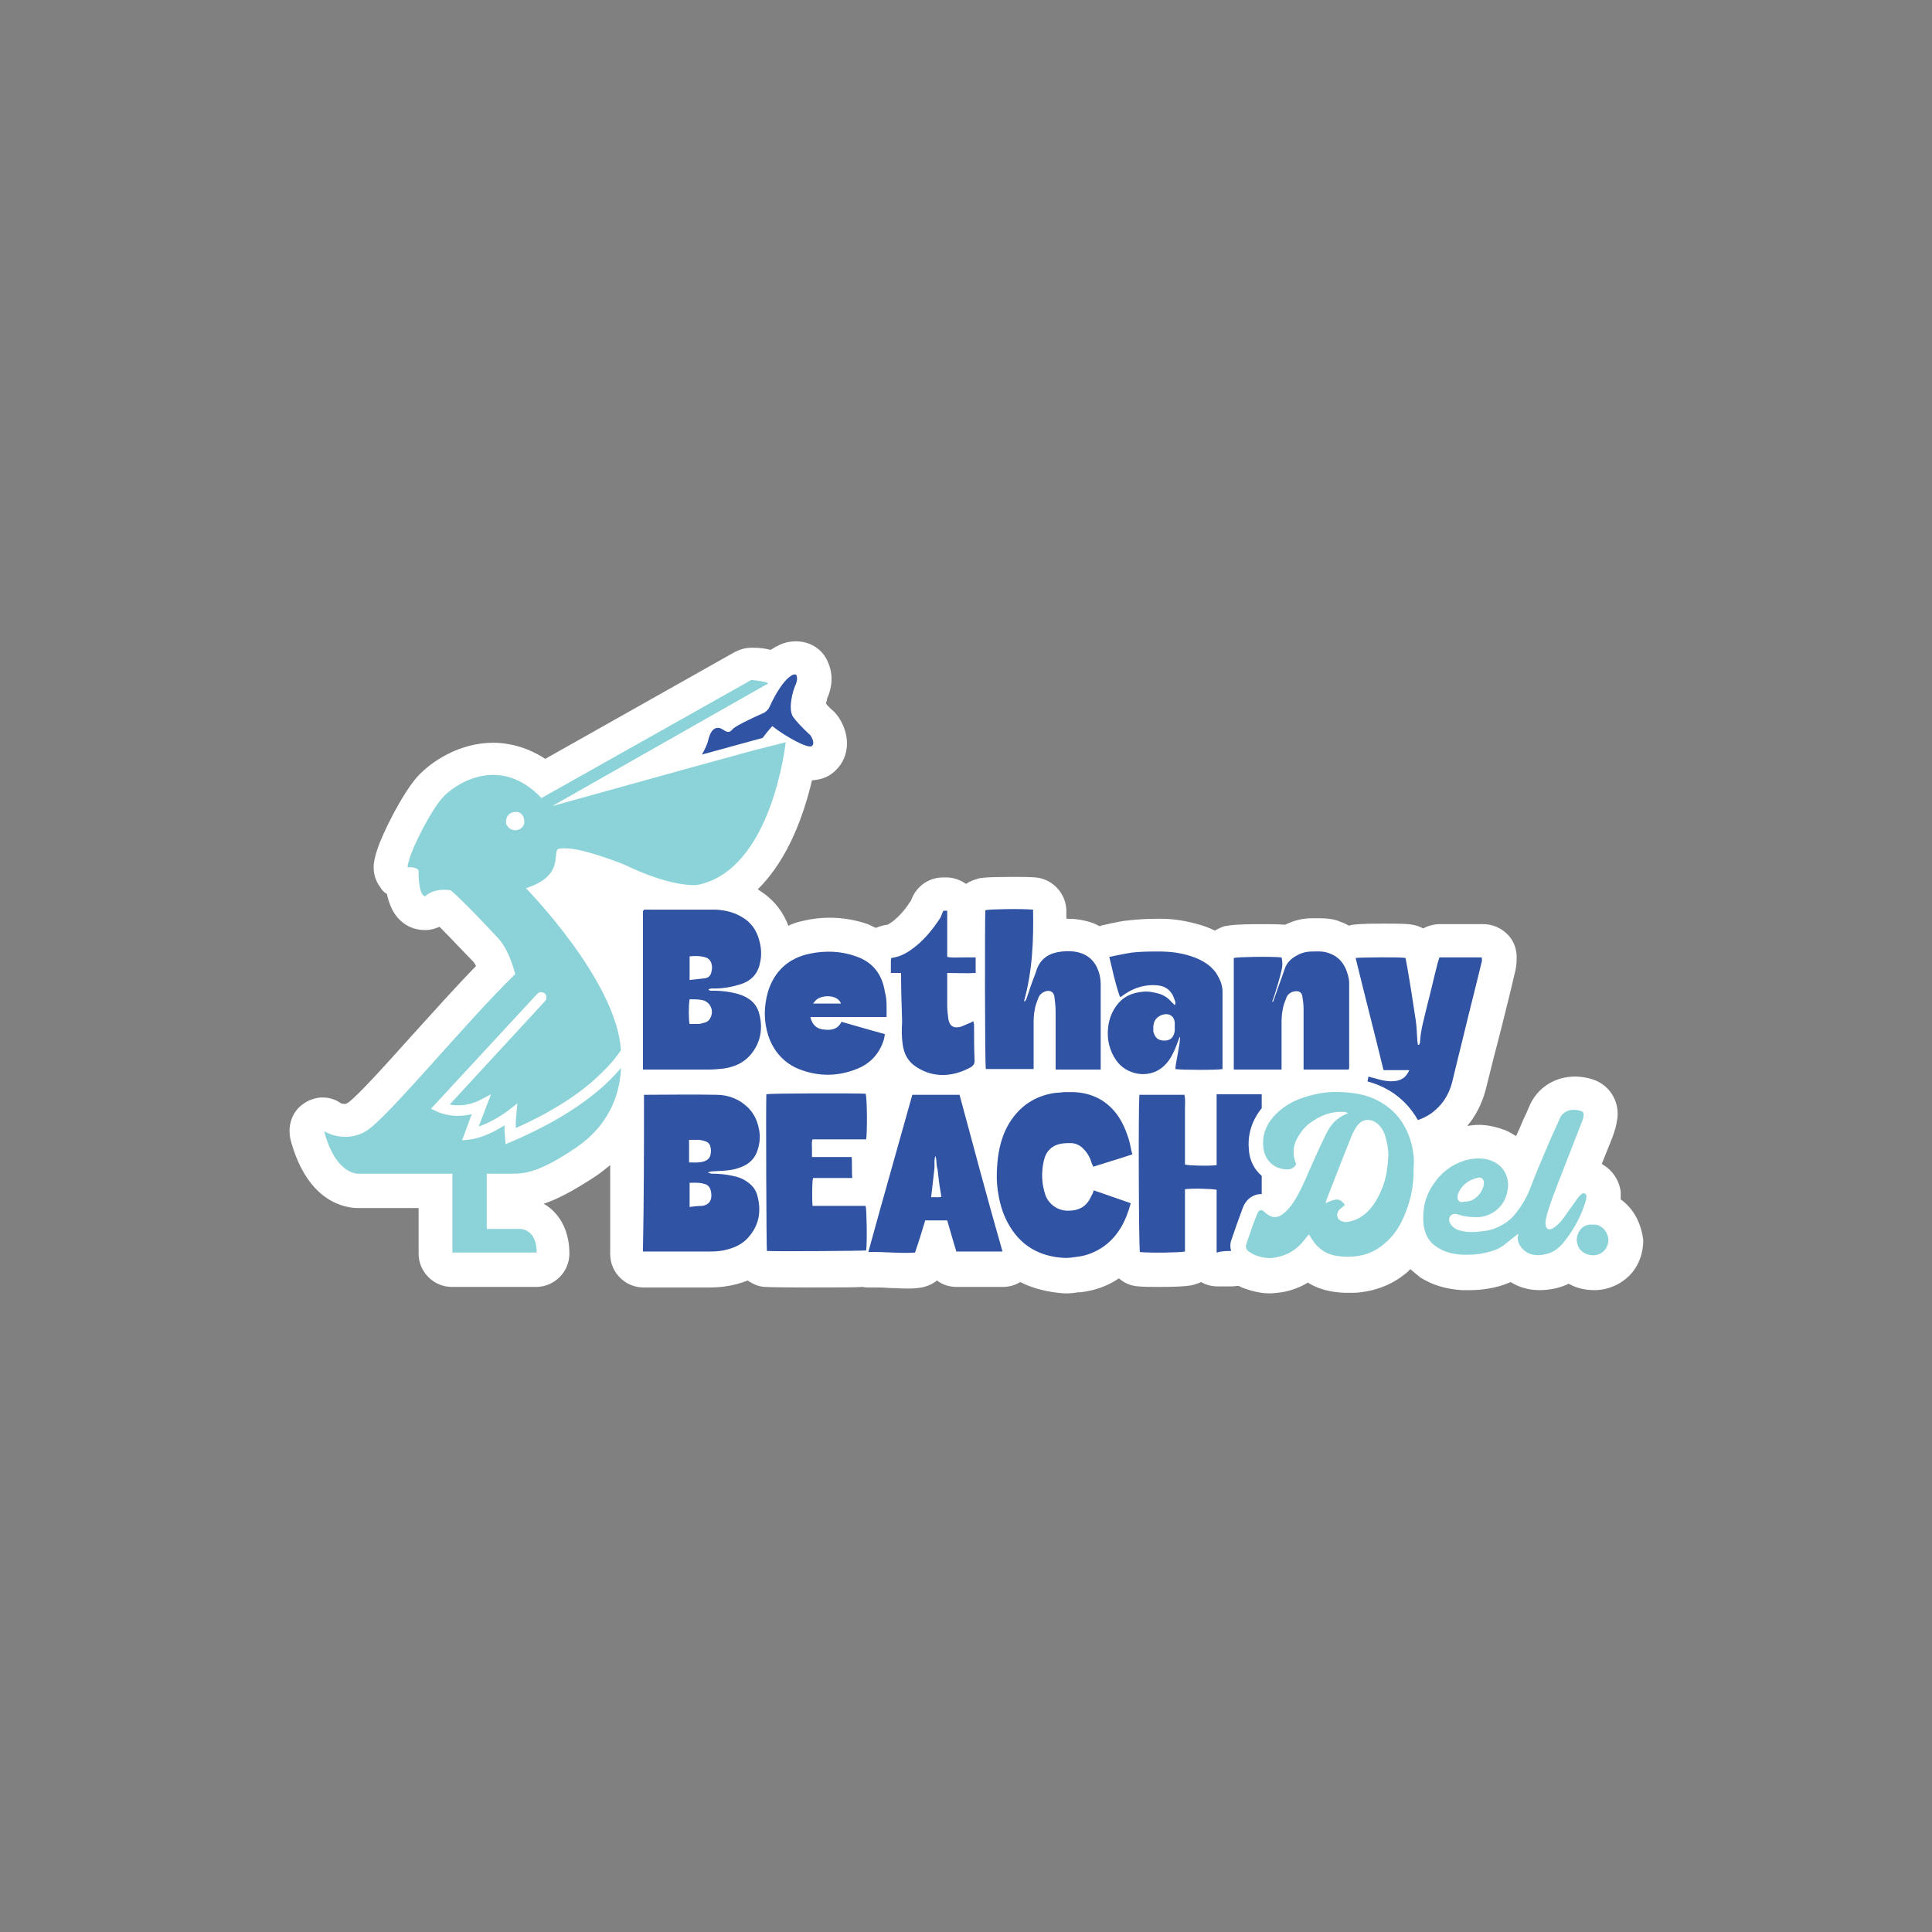<?xml version="1.0" encoding="utf-8"?>
<!-- Generator: Adobe Illustrator 28.0.0, SVG Export Plug-In . SVG Version: 6.00 Build 0)  -->
<svg version="1.1" id="Layer_1" xmlns="http://www.w3.org/2000/svg" xmlns:xlink="http://www.w3.org/1999/xlink" x="0px" y="0px"
	 viewBox="0 0 360 360" style="enable-background:new 0 0 360 360;" xml:space="preserve">
<rect x="0" y="0" width="360" height="360" fill="#808080" stroke="none"/>
<style type="text/css">
	.st0{fill:#FFFFFF;}
	.st1{fill:#8BD3D8;}
	.st2{fill:#3153A3;}
</style>
<g id="ART">
	<g>
		<path class="st0" d="M302,223.5c0-0.5,0-0.9,0-1.4c-0.3-2.3-1.6-4.1-3.5-5.2v-0.1c0.4-1,0.8-2,1.2-3c0.4-1,0.8-1.9,1.1-2.9
			c0.4-1.1,0.5-2.2,0.6-2.7c0.3-3.2-1.6-6.1-4.7-7.1c-1-0.3-2.1-0.5-3.2-0.5c-3.9,0-7.2,2.2-8.6,5.7c-0.3,0.7-0.6,1.4-1,2.2
			c-0.3,0.7-0.6,1.4-0.9,2.1l-0.5,1.1c-0.8-0.5-1.6-1-2.6-1.3c-1.4-0.5-2.9-0.8-4.4-0.8c-0.7,0-1.4,0.1-2.1,0.2
			c1.6-1.9,2.7-4.1,3.4-6.6c0.5-2,1-4,1.5-6l0.7-2.7l0.8-3.1c0.9-3.6,1.8-7.2,2.6-10.7c0.2-0.9,0.2-1.6,0.2-2l0,0
			c0.1-1.7-0.5-3.4-1.7-4.6c-1.2-1.2-2.8-1.9-4.5-1.9h-8.1c-1.1,0-2.2,0.3-3.1,0.8c-0.6-0.3-1.3-0.6-2.1-0.7
			c-0.4-0.1-1.2-0.2-5.2-0.2l0,0c-5,0-5.8,0.2-6.3,0.3c-0.1,0-0.1,0.1-0.2,0.1c-0.7-0.4-1.5-0.7-2.3-1c-1.4-0.4-2.7-0.4-3.6-0.4H245
			h-0.4h-0.1c-1.7,0-3.4,0.4-5,1.2c-0.1,0-0.1,0-0.2,0c-1.2-0.1-3-0.1-4.3-0.1c-5.4,0-6.2,0.3-6.9,0.4c-0.6,0.2-1.2,0.5-1.7,0.8
			c-0.9-0.4-1.8-0.8-2.9-1.1c-2.4-0.7-4.8-1.1-7.1-1.1c-0.2,0-0.4,0-0.5,0h-0.4c-1.7,0-3.4,0.1-5.2,0.3c-1.3,0.1-2.4,0.4-3.5,0.6
			c-0.4,0.1-0.8,0.2-1.3,0.3c-0.2,0-0.4,0.1-0.6,0.2c-0.7-0.4-1.4-0.7-2.2-0.9c-1.1-0.3-2.3-0.5-3.6-0.5c-0.1,0-0.3,0-0.4,0
			c0-0.5,0-1.1,0-1.6c-0.1-3.2-2.6-5.8-5.7-6.1c-1.2-0.1-3-0.1-4.3-0.1c-5.2,0-6.2,0.2-6.7,0.4c-0.7,0.2-1.4,0.5-2,0.9
			c-1-0.7-2.3-1.2-3.6-1.2h-0.7c-2.5,0-4.7,1.5-5.7,3.7c-0.1,0.2-0.2,0.5-0.3,0.7c0,0,0,0.1-0.1,0.1c-1,1.6-2.1,2.8-3.4,3.8
			c-0.6,0.4-0.8,0.5-0.8,0.5c-0.8,0.1-1.5,0.3-2.2,0.6c-0.5-0.2-1-0.5-1.5-0.7c-2.3-0.8-4.7-1.2-7.2-1.2l0,0c-1.6,0-3.3,0.2-4.9,0.6
			c-1,0.2-1.9,0.5-2.7,0.9c-0.9-2.4-2.4-4.4-4.4-5.9c-0.4-0.3-0.9-0.6-1.3-0.9c5.9-5.8,8.7-14.4,10.1-20.3c1.5-0.1,2.8-0.5,3.9-1.4
			c3-2.4,3.5-6.6,1.1-10.3c-0.3-0.4-0.6-0.8-1-1.2c-0.5-0.4-1-0.9-1.4-1.4c0.1-0.3,0.2-0.7,0.2-0.9c1.5-3.3,0.7-5.9-0.1-7.4
			c-1.1-2.1-3.3-3.3-5.7-3.3c-1.4,0-2.6,0.4-3.3,0.8c-0.1,0-0.1,0.1-0.2,0.1c-0.3,0.1-0.7,0.4-1.2,0.7c-1.1-0.3-2.2-0.4-3-0.4
			c-0.2,0-0.4,0-0.6,0c-1.1,0-2.1,0.3-3.1,0.8l-35.3,19.9c-3.7-2.4-7.2-3-9.7-3c-6.3,0-11.6,3.5-14.2,6.4
			c-2.8,3.2-6.4,10.4-7.4,13.5c-0.6,1.8-1.4,4.4,0.6,7.1c0.3,0.5,0.7,0.9,1.2,1.2c1.3,6.2,5.6,6.7,7,6.7c0.4,0,0.8,0,1.2-0.1
			c0.6-0.1,1.1-0.3,1.6-0.5c2.2,2.2,4.9,5.1,6.1,6.3c0.1,0.1,0.1,0.1,0.2,0.2c0.1,0.1,0.3,0.4,0.5,0.8c-3.8,3.9-8,8.6-11.9,12.9
			c-4.4,4.9-10.3,11.5-12,12.6c-0.2,0.1-0.3,0.2-0.6,0.2s-0.7-0.1-0.8-0.2c-1-0.7-2.2-1-3.3-1c-1.2,0-2.5,0.4-3.6,1.2
			c-2.2,1.5-3,4.3-2.3,6.9c3.2,11.6,10.3,12.5,12.5,12.5c0.2,0,0.3,0,0.5,0h10.8v8.5c0,3.4,2.8,6.2,6.2,6.2h15.7
			c3.4,0,6.2-2.8,6.2-6.2c0-5.1-2.5-7.7-4-8.8c-0.3-0.2-0.6-0.4-0.8-0.5c2.5-0.8,5.5-2.4,9.5-5c1.1-0.7,2-1.5,2.9-2.2v16.6
			c0,3.4,2.8,6.2,6.2,6.2h3.4c3,0,6.1,0,9.1,0h0.1c1.5,0,3.1-0.2,4.7-0.6c0.7-0.2,1.4-0.4,2.1-0.7c0.9,0.6,1.9,1.1,3.1,1.2
			c0.4,0,1.2,0.1,8,0.1c5.9,0,8.8,0,10.4-0.1c0.3,0.1,0.6,0.1,1,0.1c0.1,0,0.1,0,0.2,0c0.3,0,0.5,0,0.8,0l0,0c0.9,0,1.8,0,2.8,0.1
			c1.1,0,2.2,0.1,3.4,0.1c0.7,0,1.3,0,2-0.1c1.3-0.1,2.6-0.6,3.6-1.4c1,0.8,2.3,1.2,3.7,1.2h8.6c1.1,0,2.2-0.3,3.2-0.9
			c2.4,1.2,5.2,1.9,8.2,2.1c0.2,0,0.4,0,0.5,0c0.8,0,1.5-0.1,2.1-0.2c0.1,0,0.3,0,0.4,0c2.6-0.3,5-1.1,7.2-2.6
			c1,0.9,2.2,1.4,3.6,1.5c1.1,0.1,2.7,0.1,3.9,0.1c5.1,0,6.2-0.3,6.7-0.5c0.4-0.1,0.7-0.2,1.1-0.4c0.9,0.5,1.9,0.8,3.1,0.8h2.6
			c0.5,0,0.9-0.1,1.3-0.1c0.2,0.1,0.4,0.2,0.6,0.3c1.8,0.7,3.5,1.1,5.2,1.1c0.7,0,1.5-0.1,2.2-0.2c1.8-0.3,3.4-0.9,4.9-1.8
			c1.6,1,3.5,1.6,5.6,1.8c0.8,0.1,1.4,0.1,2.1,0.1c0.7,0,1.4,0,2.1-0.1c3.4-0.4,6.4-1.7,8.9-3.9c0.1-0.1,0.2-0.3,0.4-0.4
			c0.6,0.5,1.2,1,1.8,1.5c2.2,1.4,4.7,2.2,7.8,2.4c0.5,0,1,0,1.5,0c1.2,0,2.4-0.1,3.5-0.3c1.3-0.2,2.7-0.6,4.1-1.2
			c1.6,1,3.4,1.5,5.4,1.5c0.9,0,1.8-0.1,2.8-0.3c0.9-0.2,1.8-0.5,2.6-0.9c1.4,0.8,3,1.2,4.8,1.2c2.4,0,4.8-1,6.5-2.7
			c1.7-1.7,2.6-4.1,2.6-6.6C305.8,227.8,304.3,225.1,302,223.5z"/>
		<g>
			<g>
				<path class="st1" d="M140.5,139.8l-11.3,3.1l0,0l-26.3,7.3l39.8-22.6c1.7-0.5-2.7-0.9-2.7-0.9l-39.1,22
					c-7.9-8.3-16.3-2.5-18.5,0c-2.2,2.5-5.4,8.9-6.1,11.3c-0.7,2.4-0.3,1.3,0.9,1.7c1.2,0.4,0.6,0.2,0.9,2.8
					c0.3,2.6,1.1,2.5,1.1,2.5c1.9-1.7,4.8-1.1,4.8-1.1c2.9,2.5,8.7,8.8,8.7,8.8c2.2,2.2,3.3,6.8,3.3,6.8
					c-9.5,9.3-23.7,26.7-27.7,29.2c-4,2.5-7.9,0.1-7.9,0.1c2.3,8.6,6.7,7.9,6.7,7.9h17.2v14.7h15.7c0-4.4-3-4.4-3-4.4h-6.3v-10.3
					c0,0,2.4,0,4.8,0c2.5,0,5.3-0.4,11.9-4.9c7-4.8,8.2-11.3,8.3-14.8c-2.7,3.3-8.6,8.7-20.3,13.7l-1.2,0.5l-0.1-1.3
					c0-0.1-0.1-1-0.1-2.2c-1.6,1-4,2.3-6.3,2.6l-1.6,0.2l1.8-4.9c-1.6,0.4-3.9,0.6-6.3-0.4l-1.3-0.6l19.8-21.4
					c0.4-0.4,1-0.4,1.4-0.1c0.4,0.4,0.4,1,0.1,1.4l-17.8,19.3c2.9,0.6,5.4-0.7,5.4-0.7l2.3-1.2l-2.3,6c2.8-0.9,5.4-2.9,5.4-2.9
					l1.8-1.4l-0.2,2.2c-0.1,0.9-0.1,1.7-0.1,2.4c8.1-3.6,13.1-7.4,15.8-10.1c2.1-2,3.2-3.5,3.8-4.4c-0.8-13-17.7-30.2-17.7-30.2
					c6.6-2.1,5.2-5.8,5.8-7.1c0.2-0.5,2.1-0.3,2.1-0.3c3.5,0.2,10.4,3,10.4,3c9.1,4.4,13.6,3.8,13.6,3.8c14-2.7,16.5-26.6,16.5-26.6
					L140.5,139.8z M96,154.7c-0.8,0-1.4-0.5-1.7-1.2v-0.1v-0.1c0-0.1,0-0.2,0-0.3l0,0l0,0l0,0c0-1,0.8-1.7,1.7-1.7l0,0l0,0l0,0
					c0.1,0,0.2,0,0.3,0h0.1h0.1c0.7,0.2,1.2,0.9,1.2,1.7C97.8,153.9,97,154.7,96,154.7z"/>
				<path class="st2" d="M151,137c0,0-2.2-2-3.2-3.4c-1-1.4-0.1-4.8,0.4-5.9c0.5-1.1,0.3-1.6,0.2-1.9c-0.2-0.3-0.8,0-0.8,0
					c-2,1.1-3.9,5.2-4.2,5.9c-0.3,0.7-1,1.1-1,1.1c-2.5,1.1-5.6,2.6-5.9,3.1c-0.4,0.4-0.7,0.8-1.7,0.1s-2.2-0.6-2.8,1.8
					c-0.2,0.9-0.7,1.9-1.2,2.8l11.3-3.1c0.9-1.2,1.8-2.2,1.8-2.2c2.4,1.9,6.7,4.3,7.4,3.7S151,137,151,137z"/>
			</g>
			<g>
				<path class="st2" d="M120,169.5c2.8,0,5.5,0,8.2,0c1.7,0,3.5,0,5.2,0c2,0.1,3.8,0.6,5.5,1.8c1.5,1.1,2.3,2.6,2.7,4.4
					c0.3,1.3,0.3,2.6,0,3.8c-0.4,2-1.7,3.3-3.6,3.9c-1.6,0.5-3.2,0.8-4.9,0.8c-0.3,0-0.7-0.1-1.1,0.2c0.3,0.3,0.7,0.2,1,0.2
					c1.5,0,3,0.2,4.5,0.6c2,0.6,3.5,1.7,4,3.8c0.7,2.8,0.2,5.4-1.7,7.6c-1.3,1.5-3,2.2-4.9,2.5c-0.9,0.1-1.9,0.2-2.9,0.2
					c-3.7,0-7.4,0-11.1,0c-0.3,0-0.6,0-1.1,0c0-9.9,0-19.7,0-29.5C119.8,169.8,119.9,169.7,120,169.5z M128.5,186.2
					c-0.2,1-0.2,3.9,0,4.6c0.5,0,1,0,1.6,0c0.3,0,0.7-0.1,1-0.2c0.5-0.1,0.9-0.3,1.2-0.8c0.9-1.5,0-3.3-1.7-3.5
					C129.9,186.2,129.2,186.2,128.5,186.2z M128.5,182.6c1-0.1,1.9-0.2,2.8-0.3c0.8-0.1,1.2-0.6,1.3-1.4c0.1-0.4,0.1-0.8,0-1.2
					c-0.1-0.6-0.5-1.1-1.1-1.3c-1-0.3-2-0.3-3-0.2C128.5,179.6,128.5,181,128.5,182.6z"/>
				<path class="st2" d="M196.7,199.3c0-0.4,0-0.7,0-1c0-3.3,0-6.6,0-9.8c0-0.9-0.1-1.7-0.2-2.6c-0.1-1.2-1-1.5-1.9-1.1
					c-0.5,0.2-0.9,0.6-1.1,1.1c-0.3,0.8-0.6,1.5-0.7,2.3c-0.2,0.9-0.2,1.9-0.2,2.9c0,2.4,0,4.8,0,7.1c0,0.3,0,0.7,0,1
					c-3,0-5.9,0-8.9,0c-0.2-0.8-0.2-27.7-0.1-29.6c0.7-0.2,6.8-0.3,8.9-0.1c0.1,5.7-0.1,11.4-1.7,17.1c0.4-0.1,0.4-0.4,0.5-0.6
					c0.5-1.5,1-3,1.6-4.5c0.1-0.3,0.2-0.6,0.3-0.9c0.8-2.2,2.6-3.1,4.7-3.3c1-0.1,2.1-0.1,3.2,0.2c1.8,0.5,3,1.7,3.6,3.5
					c0.3,0.8,0.4,1.7,0.4,2.5c0,5.1,0,10.2,0,15.3c0,0.2,0,0.3,0,0.5C202.3,199.3,199.6,199.3,196.7,199.3z"/>
				<path class="st2" d="M206.7,178.3c1.5-0.3,2.9-0.6,4.2-0.8c1.7-0.2,3.4-0.2,5.1-0.2c1.9,0,3.8,0.2,5.7,0.8
					c1.9,0.6,3.7,1.5,4.9,3.2c0.7,1.1,1.2,2.2,1.2,3.5c0,4.7,0,9.5,0,14.2c0,0.1,0,0.1,0,0.2c-0.7,0.2-7.6,0.2-8.8,0
					c0.2-2,0.8-4,0.9-6c-0.1,0.1-0.2,0.2-0.2,0.3c-0.3,0.8-0.6,1.7-1,2.5c-0.5,1.1-1.1,2-2,2.8c-2.7,2.3-6.8,1.5-8.7-1.2
					c-1.3-1.9-1.8-4-1.5-6.3c0.2-1.5,0.7-2.8,1.6-4c1.2-1.6,2.8-2.3,4.8-2.5c0.8-0.1,1.6,0,2.4,0.2c1.1,0.2,2.1,0.7,2.8,1.5
					c0.3,0.3,0.5,0.5,0.8,0.8c0.3-0.5,0-0.8-0.1-1.2c-0.5-1.5-1.6-2.4-3.2-2.5c-2.1-0.2-4.1,0.4-5.8,1.5c-0.3,0.2-0.6,0.4-1,0.7
					c-0.1-0.1-0.2-0.2-0.2-0.3C207.8,183.2,207.3,180.8,206.7,178.3z M214.9,191.5c0,0.3,0,0.5,0,0.7c0.3,1.1,0.8,1.7,2.1,1.7
					c1.1,0,1.7-0.6,1.9-1.8c0-0.5,0-1,0-1.5c-0.1-1.6-1.5-1.9-2.6-1.4C215.2,189.7,214.9,190.6,214.9,191.5z"/>
				<path class="st2" d="M165.2,189.5c-2.5,0-4.8,0-7.2,0c-2.3,0-4.6,0-7,0c0.3,1.3,1,2.1,2.2,2.3c1.4,0.2,2.8,0.2,3.6-1.4
					c2.7,0.8,5.3,1.5,8.1,2.3c-0.1,0.3-0.1,0.7-0.2,1c-0.8,2.6-2.5,4.5-5.1,5.5c-3.5,1.4-7,1.4-10.5,0.1c-2.9-1.1-4.9-3.3-5.9-6.2
					c-0.9-2.7-0.9-5.5-0.1-8.3c1.2-3.9,3.9-6.3,7.8-7.1c2.9-0.6,5.8-0.5,8.6,0.5c3.2,1.1,4.9,3.4,5.4,6.7
					C165.3,186.3,165.2,187.8,165.2,189.5z M156.7,187c-0.1-0.2-0.1-0.3-0.2-0.4c-0.9-1.3-3.5-1.2-4.5-0.2c-0.2,0.2-0.3,0.4-0.5,0.6
					C153.3,187,154.9,187,156.7,187z"/>
				<path class="st2" d="M237.2,186.7c0.1-0.3,0.2-0.5,0.3-0.8c0.6-1.8,1.3-3.6,1.9-5.4c0.4-1.2,1.3-2,2.5-2.6
					c0.8-0.4,1.6-0.6,2.5-0.6c1,0,1.9-0.1,2.9,0.2c1.7,0.5,2.8,1.5,3.5,3.1c0.3,0.8,0.6,1.7,0.6,2.6c0,5.2,0,10.5,0,15.7
					c0,0.1,0,0.2-0.1,0.4c-2.8,0-5.5,0-8.4,0c0-0.3,0-0.7,0-1c0-3.5,0-7,0-10.4c0-0.7-0.1-1.4-0.2-2.1c-0.1-1-0.8-1.3-1.8-1
					c-0.6,0.2-1,0.6-1.2,1.1c-0.3,0.8-0.6,1.5-0.7,2.3c-0.2,0.9-0.2,1.9-0.2,2.9c0,2.4,0,4.8,0,7.2c0,0.3,0,0.6,0,1c-3,0-6,0-8.9,0
					c0-7,0-13.9,0-20.8c0.7-0.2,6.9-0.3,8.9-0.1c0.2,0.8,0.2,1.6,0,2.4c-0.4,1.7-0.9,3.3-1.4,4.9c-0.1,0.3-0.2,0.5-0.3,0.8
					C237,186.6,237.1,186.6,237.2,186.7z"/>
				<path class="st2" d="M167.9,181.3c-0.7,0-1.2,0-1.9,0c0-0.7,0-1.4,0-2c0-0.3,0-0.5,0.1-0.8c1.5-0.2,2.7-0.8,3.9-1.7
					c2.1-1.5,3.7-3.5,5.1-5.6c0.3-0.4,0.4-1,0.7-1.5c0.2,0,0.4,0,0.7,0c0,2.9,0,5.7,0,8.6c0.9,0.2,1.8,0.1,2.7,0.1
					c0.9,0,1.7,0,2.6,0c0,1,0,1.9,0,2.9c-1.7,0.1-3.5,0-5.3,0c0,0.3,0,0.6,0,0.8c0,1.8,0,3.5,0,5.3c0,0.8,0.1,1.6,0.2,2.4
					c0.2,1.4,1,1.9,2.4,1.5c0.5-0.2,0.9-0.4,1.4-0.6c0.3-0.1,0.6-0.3,0.9-0.4c0,0.3,0.1,0.5,0.1,0.7c0,2.2,0,4.4,0.1,6.7
					c0,0.5-0.2,0.8-0.6,1.1c-1.8,1-3.7,1.6-5.8,1.5c-1.8-0.1-3.4-0.7-4.9-1.8c-1.3-1-1.9-2.4-2.1-3.9c-0.2-1.4-0.2-2.8-0.1-4.2
					C168,187.3,167.9,184.4,167.9,181.3z"/>
			</g>
			<path class="st2" d="M268.2,178.4c-0.1,0.4-0.2,0.7-0.3,1c-0.7,2.7-1.3,5.4-2,8.1c-0.5,2.2-1.2,4.4-1.3,6.7
				c0,0.2-0.1,0.3-0.2,0.5c-0.1,0-0.1,0-0.2,0c0-0.3-0.1-0.6-0.1-0.8c-0.1-1.3-0.1-2.5-0.3-3.8c-0.5-3.3-1-6.6-1.6-10
				c-0.1-0.5-0.2-1.1-0.3-1.6c-1-0.2-8.5-0.1-9.3,0c1.7,7,3.5,13.9,5.2,20.9c1.6,0,3.2,0,4.8,0c-0.5,1.2-1.3,1.8-2.4,2
				c-1.2,0.2-2.3,0-3.4-0.3c-0.6-0.2-1.2-0.3-1.8-0.5c-0.1,0.3-0.1,0.6-0.2,0.9c1.4,0.4,2.7,0.9,3.9,1.6c2.4,1.4,4.2,3.3,5.5,5.6
				c1.2-0.4,2.3-1,3.3-1.9c1.6-1.4,2.6-3.2,3.1-5.2c0.7-2.9,1.4-5.8,2.1-8.6c1.1-4.6,2.3-9.2,3.4-13.8c0.1-0.2,0-0.5,0-0.8
				C273.6,178.4,270.9,178.4,268.2,178.4z"/>
			<g>
				<path class="st2" d="M120,204c4.5,0,9-0.1,13.5,0c2.2,0,4.3,0.8,5.9,2.4c1.1,1.1,1.7,2.4,2,3.9c0.3,1.3,0.2,2.6-0.2,3.9
					c-0.4,1.4-1.3,2.4-2.5,3c-1,0.5-2.1,0.8-3.3,0.9c-1,0.1-2,0.1-3,0.2c-0.1,0-0.2,0.1-0.5,0.2c0.4,0.1,0.6,0.2,0.7,0.2
					c1.3,0,2.6,0.1,3.9,0.4c1,0.2,1.9,0.5,2.7,1.1c0.9,0.6,1.6,1.4,1.9,2.5c0.8,2.9,0.4,5.5-1.6,7.8c-1,1.2-2.4,1.9-3.9,2.3
					c-1,0.3-2.1,0.4-3.2,0.4c-4.2,0-8.4,0-12.6,0C120,223.5,120,213.7,120,204z M128.5,224.9c0.8-0.1,1.6-0.2,2.3-0.2
					c1.7-0.2,2-1.6,1.6-3c-0.2-0.6-0.6-1-1.2-1.1c-0.9-0.3-1.8-0.2-2.7-0.2C128.5,221.9,128.5,223.3,128.5,224.9z M128.4,212.4
					c0,0.8,0,1.5,0,2.1c0,0.7,0,1.4,0,2.1c1,0,1.9,0.1,2.8-0.2c0.6-0.2,1.1-0.6,1.2-1.3c0.1-0.4,0.1-0.9,0-1.3
					c-0.1-0.7-0.6-1.1-1.2-1.2C130.4,212.3,129.5,212.4,128.4,212.4z"/>
				<path class="st2" d="M200,203.5c3,0.1,5.6,1.2,7.6,3.5c1.3,1.5,2.1,3.3,2.7,5.2c0.3,0.9,0.4,1.9,0.7,2.9
					c-2.4,0.8-4.8,1.5-7.3,2.3c-0.1-0.3-0.2-0.5-0.3-0.7c-0.3-1.1-0.9-2.1-1.8-2.9c-0.6-0.5-1.3-0.8-2.1-0.8c-0.6,0-1.1,0-1.7,0.1
					c-1.8,0.3-2.9,1.4-3.3,3.2c-0.5,2.2-0.4,4.3,0.3,6.4c0.6,1.6,2.1,2.8,4,2.9c1.6,0,2.9-0.3,3.9-1.6c0.4-0.5,0.6-1.1,0.9-1.6
					c0.1-0.2,0.1-0.3,0.2-0.6c2.3,0.8,4.6,1.6,6.9,2.4c-0.9,3.3-2.3,6.1-5.1,8.1c-1.5,1-3.1,1.7-5,1.9c-0.7,0.1-1.4,0.2-2.1,0.2
					c-4.8-0.2-8.5-2.3-10.8-6.7c-1-1.9-1.5-3.9-1.8-6c-0.2-1.5-0.2-2.9-0.1-4.4c0.2-3.1,0.9-6.1,2.7-8.7c1.9-2.7,4.4-4.3,7.7-4.9
					c0.7-0.1,1.4-0.1,2-0.2C198.3,203.5,199.6,203.5,200,203.5z"/>
				<path class="st2" d="M229.4,233.1c-0.2-0.7-0.2-1.5,0.1-2.2c0.7-2.1,1.4-4,2.1-5.9c0.7-1.8,2.2-2.5,3.3-2.5c0.1,0,0.2,0,0.2,0
					c0-1.1,0-2.3,0-3.4c-1.4-1.2-2.3-2.9-2.4-5c-0.2-2,0.2-4.9,2.4-7.6c0-0.9,0-1.8,0-2.6c-2.8,0-5.6,0-8.4,0c0,4.4,0,8.8,0,13.2
					c-1.4,0.2-5.1,0.1-5.9-0.1c0-0.9,0-1.7,0-2.6s0-1.8,0-2.6s0-1.8,0-2.6s0-1.8,0-2.6c0-0.9,0.1-1.7-0.1-2.6c-2.8,0-5.6,0-8.4,0
					c-0.2,3.1-0.1,28.5,0.1,29.3c2.1,0.2,7.6,0.1,8.4-0.1c0-3.9,0-7.8,0-11.6c1.3-0.2,5.1-0.1,5.9,0.1c0,3.9,0,7.8,0,11.7
					C227.7,233.1,228.5,233.1,229.4,233.1z"/>
				<path class="st2" d="M186.8,233.2c-2.9,0-5.7,0-8.6,0c-0.6-1.9-1.1-3.8-1.7-5.8c-1.4,0-2.7,0-4.1,0c-0.6,2-1.2,4-1.9,6
					c-2.9,0.2-5.8-0.2-8.7-0.1c2.7-9.9,5.5-19.6,8.2-29.3c3,0,5.8,0,8.8,0C181.4,213.7,184,223.4,186.8,233.2z M174.3,215.4
					c-0.3,0.8-0.1,1.7-0.2,2.5c-0.1,0.9-0.2,1.7-0.3,2.6c-0.1,0.8-0.2,1.7-0.3,2.6c0.7-0.1,1.3,0.1,1.9-0.1
					c-0.1-0.9-0.3-1.7-0.4-2.6c-0.1-0.8-0.2-1.7-0.3-2.5C174.4,217,174.6,216.2,174.3,215.4z"/>
				<path class="st2" d="M161.4,212.3c-3.4,0-6.7,0-10,0c-0.2,0.6-0.1,1.1-0.1,1.7c0,0.5,0,1,0,1.6c2.5,0,4.9,0,7.4,0
					c0.1,1.3,0,2.6,0.1,3.9c-2.5,0-4.9,0-7.3,0c-0.2,0.7-0.2,3.9-0.1,5.2c3.3,0,6.6,0,9.9,0c0.2,0.7,0.3,6.8,0.1,8.3
					c-0.7,0.1-17.1,0.2-18.5,0.1c-0.1-0.7-0.2-27.6-0.1-29.2c0.7-0.2,17-0.2,18.5-0.1C161.6,204.7,161.6,211.2,161.4,212.3z"/>
			</g>
			<path class="st1" d="M243.9,230c-0.4,0.5-0.7,0.8-0.9,1.1c-1.4,1.8-3.1,2.8-5.3,3.2c-1.4,0.3-2.7,0-4-0.5c-0.4-0.2-0.7-0.4-1-0.6
				c-0.5-0.3-0.6-0.8-0.5-1.3c0.7-2,1.3-3.9,2.1-5.8c0.3-0.7,0.7-0.8,1.3-0.3c0.1,0.1,0.2,0.2,0.2,0.2c1.3,1.1,2.4,1,3.5,0
				c0.7-0.6,1.3-1.3,1.8-2.1c1.2-1.9,2.1-4,3-6.1c1-2.2,1.9-4.3,3-6.5c0.6-1.2,1.4-2.4,2.6-3.1c0.4-0.3,0.9-0.5,1.5-0.8
				c-0.3-0.1-0.5-0.2-0.6-0.2c-2.6-0.2-4.7,0.7-6.7,2.2c-1,0.8-1.7,1.8-2.3,2.9c-0.7,1.4-0.7,2.9-0.2,4.3c0.1,0.1,0.1,0.3,0.1,0.4
				c-0.4,0.6-0.9,0.9-1.6,0.9c-2.5,0-4.3-1.7-4.5-4.2c-0.3-2.8,1-5,3.1-6.8c2-1.7,4.5-2.6,7.1-3.1c1.9-0.4,3.9-0.4,5.8-0.2
				c2.1,0.2,4.1,0.7,5.9,1.8c2.1,1.2,3.7,2.9,4.8,5.2c0.6,1.3,1,2.6,1.2,4c0.2,1,0.2,2,0.1,3c0,0.4,0,0.9,0,1.3
				c-0.1,2.7-0.7,5.3-1.8,7.8c-0.8,1.9-2,3.7-3.6,5c-1.6,1.4-3.4,2.2-5.5,2.4c-0.9,0.1-1.8,0.1-2.8,0c-2.3-0.2-4.1-1.3-5.3-3.3
				C244.4,230.8,244.2,230.5,243.9,230z M250.6,224.5c-0.3,0.3-0.5,0.5-0.8,0.7c-0.6,0.5-0.8,1.2-0.5,1.8c0.2,0.4,1.1,0.8,1.7,0.7
				c1.5-0.2,2.8-0.9,3.9-2c1.1-1.1,1.8-2.4,2.4-3.7c1-2.2,1.3-4.5,1.4-6.8c0-0.7-0.1-1.3-0.2-2c-0.3-1.4-0.6-2.7-1.7-3.7
				c-1.3-1.2-3-1.1-4,0.4c-0.5,0.7-0.9,1.6-1.2,2.4c-1.5,3.7-2.9,7.4-4.4,11.2c-0.1,0.2-0.1,0.4-0.2,0.7
				C249.1,223.2,249.7,223.3,250.6,224.5z"/>
			<path class="st1" d="M282.9,229.9c-0.9,0.7-1.9,1.5-2.8,2.2c-1.2,0.9-2.7,1.2-4.1,1.5c-1.1,0.2-2.2,0.2-3.4,0.2
				c-1.7-0.1-3.3-0.4-4.8-1.4c-1.5-0.9-2.2-2.3-2.5-3.9c-0.3-2.3,0-4.6,1.1-6.7c1.5-2.7,3.6-4.7,6.7-5.6c1.5-0.4,3.1-0.5,4.6,0
				c2.8,1,3.9,3.7,3,6.5c-0.7,2.4-3,4.1-5.5,4.1c-1.2,0-2.4-0.1-3.5-0.5c-0.1,0-0.3-0.1-0.4-0.1c-0.9-0.1-1.5,0.6-1.2,1.5
				c0.4,0.9,1.1,1.4,2,1.6c1.4,0.4,2.9,0.3,4.3,0.1c0.9-0.1,1.8-0.3,2.6-0.7c1.4-0.6,2.6-1.5,3.5-2.7c1.1-1.4,2-2.9,2.6-4.5
				c1.1-2.9,2.3-5.7,3.5-8.5c0.6-1.5,1.4-3,2-4.5c0.6-1.6,2.5-2,3.9-1.5c0.4,0.1,0.6,0.3,0.6,0.7c0,0.3-0.1,0.7-0.2,1
				c-0.8,2-1.5,3.9-2.3,5.9c-1.4,3.7-3,7.4-4.2,11.2c-0.2,0.8-0.5,1.6-0.4,2.4c0.1,0.8,0.6,1.1,1.3,0.7c0.7-0.4,1.3-1,1.8-1.6
				c0.9-1.3,1.8-2.5,2.7-3.8c0.3-0.4,0.5-0.7,0.9-1s0.9-0.1,0.9,0.3c0,0.3,0,0.6-0.1,0.9c-0.8,2.7-2.1,5.2-3.9,7.5
				c-0.9,1.2-2.1,2.2-3.6,2.5c-1.7,0.4-3.2,0.2-4.4-1.1c-0.5-0.6-0.8-1.2-0.8-2C282.9,230.3,282.9,230.1,282.9,229.9z M272.9,223.9
				c1.9,0.1,3.4-1.7,3.6-3.3c0.1-0.8-0.4-1.4-1.3-1.1c-1.6,0.4-2.8,1.3-3.5,2.9c-0.1,0.2-0.1,0.5-0.1,0.8c0,0.4,0.3,0.8,0.8,0.8
				C272.6,224,272.8,223.9,272.9,223.9z"/>
			<path class="st1" d="M296.7,228.2c1.7-0.2,2.9,1.3,3,2.8c0,1.7-1.3,2.9-2.8,2.9c-1.6,0-3-1-3.1-2.8
				C293.8,229.4,295.1,228,296.7,228.2z"/>
		</g>
	</g>
</g>
<g id="CUT">
</g>
</svg>
